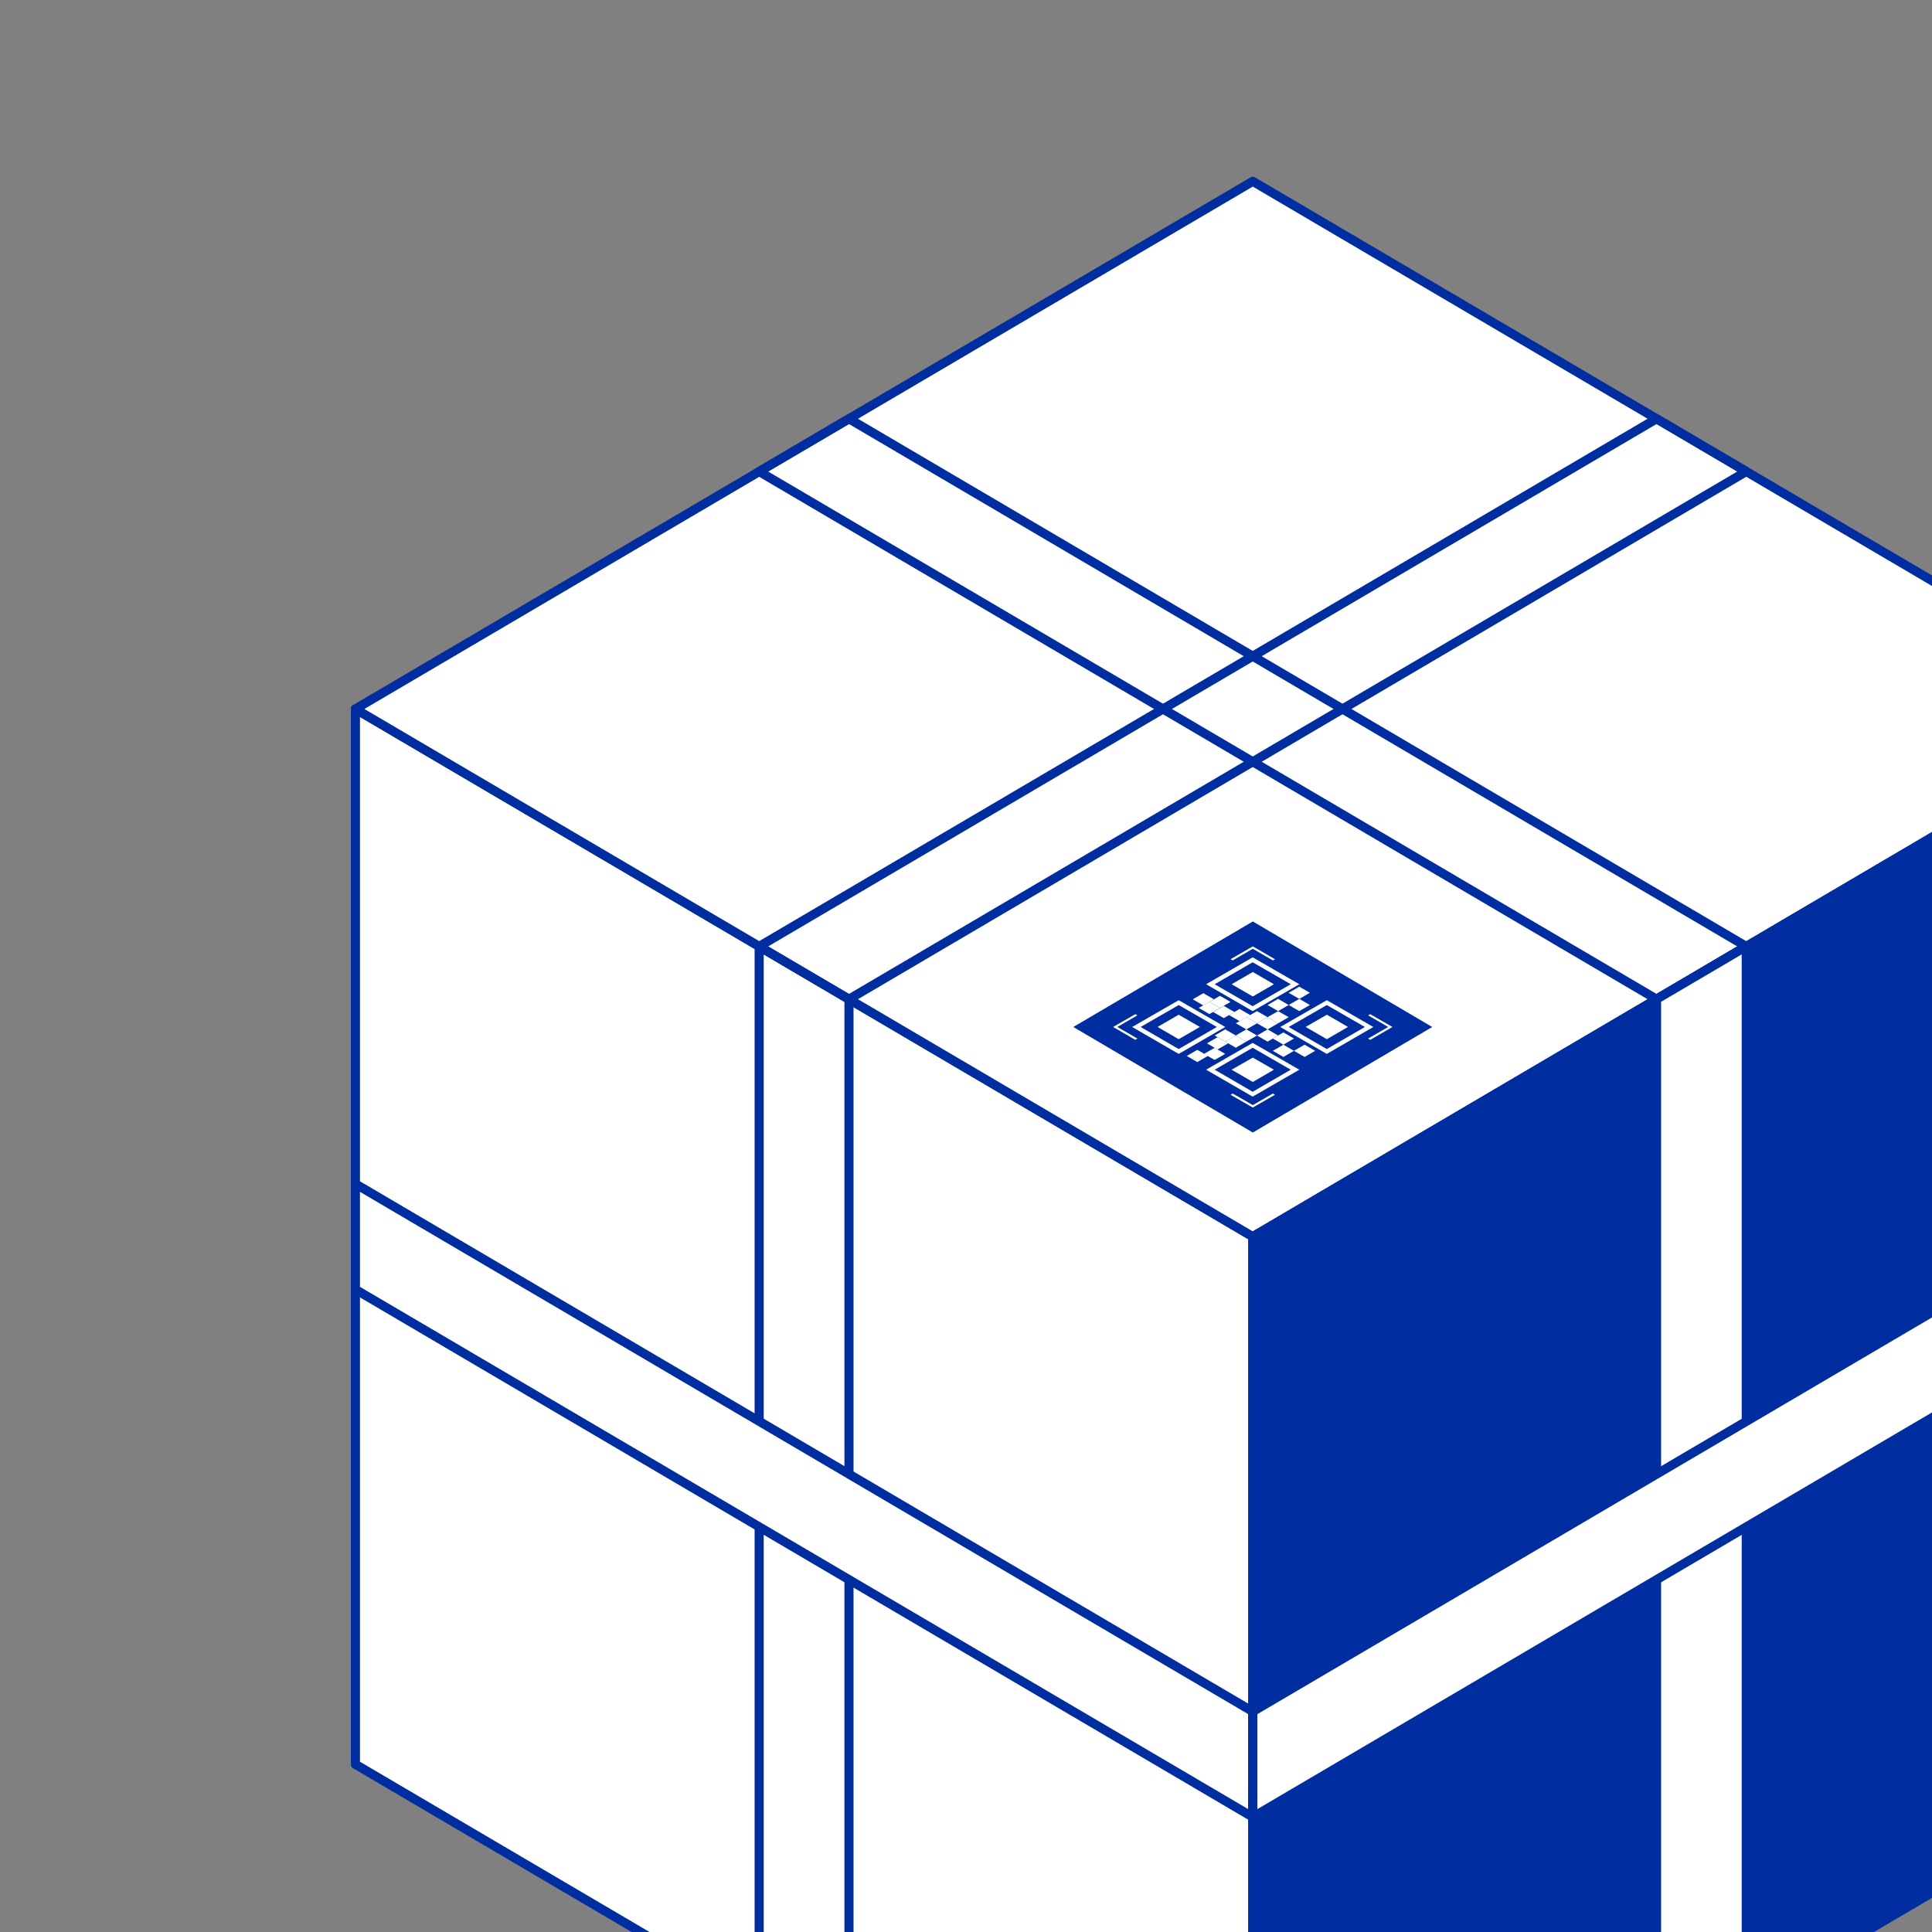 <?xml version="1.0" encoding="UTF-8"?> <svg xmlns="http://www.w3.org/2000/svg" width="212" height="212" viewBox="0 0 212 212" fill="none"><rect x="0" y="0" width="212" height="212" fill="#808080" stroke="none"/><g clip-path="url(#clip0_21_6117)"><path d="M137.469 251.504L39 193.601V77.797L137.469 135.699V251.504Z" fill="white" stroke="#002D9F" stroke-linecap="round" stroke-linejoin="round"></path><path d="M93.159 225.447L83.304 219.657V103.853L93.159 109.643V225.447Z" fill="white" stroke="#002D9F" stroke-linecap="round" stroke-linejoin="round"></path><path d="M39 141.49V129.909L137.469 187.811V199.392L39 141.49Z" fill="white" stroke="#002D9F" stroke-linecap="round" stroke-linejoin="round"></path><path d="M137.469 135.699L39 77.797L137.469 19.895L235.937 77.797L137.469 135.699Z" fill="white" stroke="#002D9F" stroke-linecap="round" stroke-linejoin="round"></path><path d="M137.473 124.273L117.774 112.693L137.473 101.112L157.16 112.693L137.473 124.273Z" fill="#002D9F"></path><path d="M93.159 109.643L83.304 103.852L181.773 45.95L191.616 51.74L93.159 109.643Z" stroke="#002D9F" stroke-linecap="round" stroke-linejoin="round"></path><path d="M83.304 51.74L93.159 45.95L191.616 103.852L181.773 109.643L83.304 51.74Z" stroke="#002D9F" stroke-linecap="round" stroke-linejoin="round"></path><path d="M145.59 115.646L140.483 112.692L145.59 109.751L150.697 112.692L145.59 115.646ZM141.409 112.692L145.59 115.113L149.77 112.692L145.59 110.284L141.409 112.692Z" fill="white"></path><path d="M137.473 109.344L135.145 108.001L137.473 106.657L139.789 108.001L137.473 109.344Z" fill="white"></path><path d="M142.575 109.612L141.406 108.94L142.575 108.269L143.733 108.94L142.575 109.612Z" fill="white"></path><path d="M142.575 110.951L141.406 110.279L142.575 109.607L143.733 110.279L142.575 110.951Z" fill="white"></path><path d="M140.248 110.951L139.09 110.279L140.248 109.607L141.406 110.279L140.248 110.951Z" fill="white"></path><path d="M140.248 112.287L139.09 111.615L140.248 110.955L141.406 111.615L140.248 112.287Z" fill="white"></path><path d="M137.934 112.287L136.764 111.615L137.934 110.955L139.092 111.615L137.934 112.287Z" fill="white"></path><path d="M136.764 112.959L135.606 112.287L136.764 111.615L137.934 112.287L136.764 112.959Z" fill="white"></path><path d="M136.764 114.297L135.606 113.626L136.764 112.954L137.934 113.626L136.764 114.297Z" fill="white"></path><path d="M134.448 114.297L133.29 113.626L134.448 112.954L135.606 113.626L134.448 114.297Z" fill="white"></path><path d="M135.606 114.967L134.448 114.296L135.606 113.624L136.764 114.296L135.606 114.967Z" fill="white"></path><path d="M133.598 115.158L132.44 114.486L133.598 113.814L134.767 114.486L133.598 115.158Z" fill="white"></path><path d="M133.284 116.304L132.114 115.644L133.284 114.973L134.442 115.644L133.284 116.304Z" fill="white"></path><path d="M131.381 116.542L130.223 115.87L131.381 115.198L132.539 115.87L131.381 116.542Z" fill="white"></path><path d="M139.09 114.297L137.932 113.626L139.09 112.954L140.248 113.626L139.09 114.297Z" fill="white"></path><path d="M140.827 114.632L139.668 113.961L140.827 113.289L141.985 113.961L140.827 114.632Z" fill="white"></path><path d="M140.827 115.98L139.668 115.308L140.827 114.637L141.985 115.308L140.827 115.98Z" fill="white"></path><path d="M143.154 115.98L141.985 115.308L143.154 114.637L144.312 115.308L143.154 115.98Z" fill="white"></path><path d="M136.023 112.054L134.865 111.383L136.023 110.711L137.181 111.383L136.023 112.054Z" fill="white"></path><path d="M134.288 111.718L133.118 111.047L134.288 110.375L135.446 111.047L134.288 111.718Z" fill="white"></path><path d="M133.869 110.604L132.711 109.944L133.869 109.272L135.027 109.944L133.869 110.604Z" fill="white"></path><path d="M132.042 110.326L130.884 109.654L132.042 108.982L133.2 109.654L132.042 110.326Z" fill="white"></path><path d="M132.705 111.273L131.535 110.601L132.705 109.941L133.863 110.601L132.705 111.273Z" fill="white"></path><path d="M139.09 112.959L137.932 112.287L139.09 111.615L140.248 112.287L139.09 112.959Z" fill="white"></path><path d="M137.456 110.953L132.349 108L137.456 105.047L142.575 108L137.456 110.953ZM133.287 108L137.456 110.409L141.637 108L137.456 105.591L133.287 108Z" fill="white"></path><path d="M135.271 105.385L135.027 105.258L137.471 103.845L139.903 105.258L139.671 105.385L137.471 104.111L135.271 105.385Z" fill="white"></path><path d="M150.361 114.103L150.118 113.964L152.33 112.69L150.118 111.416L150.361 111.289L152.793 112.69L150.361 114.103Z" fill="white"></path><path d="M124.576 114.103L122.144 112.69L124.576 111.289L124.808 111.416L122.607 112.69L124.808 113.964L124.576 114.103Z" fill="white"></path><path d="M137.471 121.533L135.027 120.132L135.271 119.993L137.471 121.267L139.671 119.993L139.903 120.132L137.471 121.533Z" fill="white"></path><path d="M145.597 114.031L143.269 112.688L145.597 111.345L147.913 112.688L145.597 114.031Z" fill="white"></path><path d="M129.337 114.031L127.021 112.688L129.337 111.345L131.664 112.688L129.337 114.031Z" fill="white"></path><path d="M129.341 115.646L124.234 112.692L129.341 109.751L134.448 112.692L129.341 115.646ZM125.16 112.692L129.341 115.113L133.521 112.692L129.341 110.284L125.16 112.692Z" fill="white"></path><path d="M137.473 118.724L135.145 117.381L137.473 116.049L139.789 117.381L137.473 118.724Z" fill="white"></path><path d="M137.456 120.333L132.349 117.38L137.456 114.438L142.575 117.38L137.456 120.333ZM133.287 117.38L137.456 119.8L141.637 117.38L137.456 114.971L133.287 117.38Z" fill="white"></path><path d="M235.939 193.601L137.47 251.504V135.699L235.939 77.797V193.601Z" fill="#002D9F" stroke="#002D9F" stroke-linecap="round" stroke-linejoin="round"></path><path d="M191.618 219.657L181.774 225.447V109.643L191.618 103.853V219.657Z" fill="white" stroke="#002D9F" stroke-linecap="round" stroke-linejoin="round"></path><path d="M137.47 199.392V187.811L235.939 129.909V141.49L137.47 199.392Z" fill="white" stroke="#002D9F" stroke-linecap="round" stroke-linejoin="round"></path></g><defs><clipPath id="clip0_21_6117"><rect width="212" height="212" fill="white"></rect></clipPath></defs></svg> 
